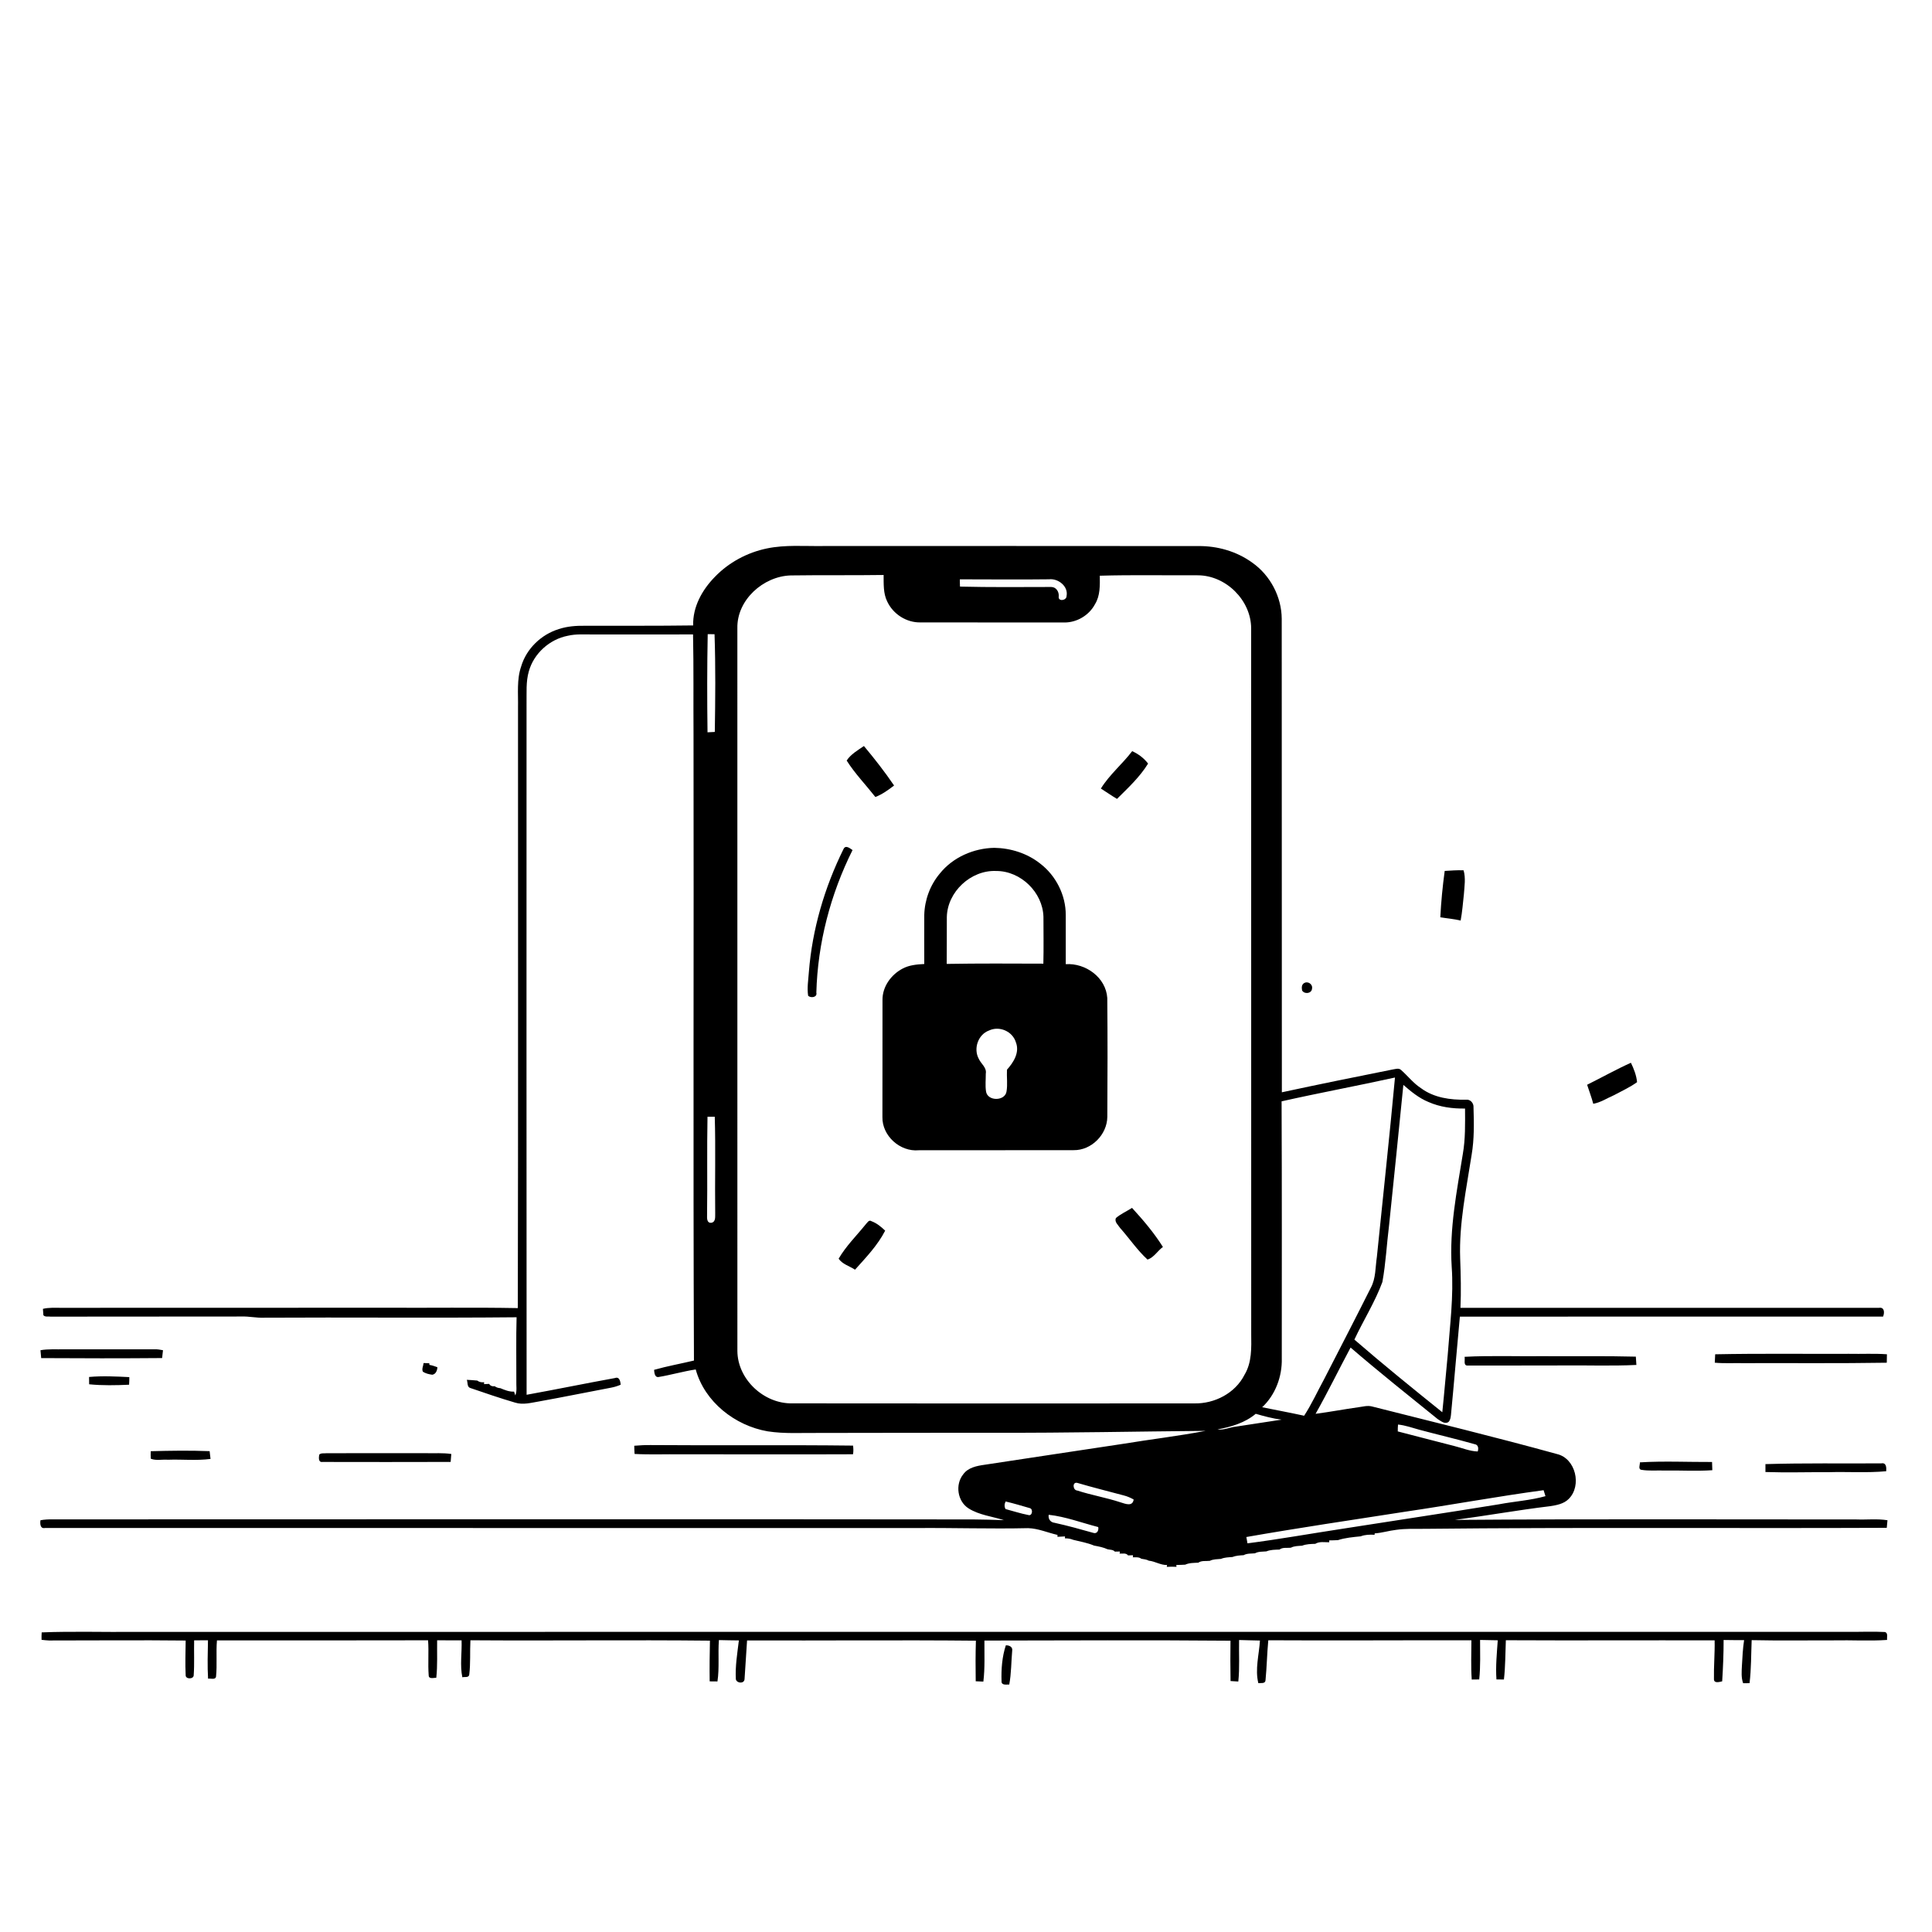 <svg xmlns="http://www.w3.org/2000/svg" viewBox="0 0 1024 1024" version="1.1">
<g id="Parent-Group"><g id="Group-rgba(0,0,0,0)" fill="rgba(0,0,0,0)">
<path fill="rgba(0,0,0,0)" opacity="1.00" d=" M 0.00 0.00 L 1024.00 0.00 L 1024.00 1024.00 L 0.00 1024.00 L 0.00 0.00 M 406.50 290.68 C 396.06 292.83 386.22 298.11 378.83 305.82 C 372.14 312.66 367.12 321.68 367.39 331.49 C 348.26 331.76 329.13 331.62 310.00 331.67 C 305.37 331.61 300.69 331.94 296.26 333.40 C 286.92 336.24 279.04 343.76 276.24 353.18 C 273.80 360.19 274.72 367.71 274.56 374.99 C 274.53 481.10 274.68 587.21 274.45 693.32 C 250.98 692.89 227.51 693.26 204.04 693.12 C 146.71 693.10 89.38 693.22 32.05 693.17 C 28.95 693.19 25.79 692.96 22.75 693.72 C 22.82 694.57 22.94 696.25 23.00 697.10 C 23.98 698.19 25.68 697.65 26.96 697.85 C 60.64 697.77 94.33 697.86 128.01 697.78 C 132.00 697.63 135.95 698.58 139.95 698.41 C 184.56 698.15 229.19 698.62 273.80 698.18 C 273.48 709.45 273.72 720.73 273.67 732.01 C 273.56 734.53 274.13 737.19 273.13 739.61 C 272.96 739.11 272.63 738.10 272.46 737.59 C 269.89 737.72 267.51 736.73 265.20 735.77 C 264.07 735.70 263.07 735.35 262.18 734.72 C 260.83 734.90 259.85 734.49 259.26 733.49 C 258.58 733.52 257.23 733.60 256.56 733.63 L 256.58 732.60 C 255.21 732.80 254.00 732.51 252.96 731.73 C 251.12 731.54 249.26 731.43 247.41 731.34 C 248.01 732.68 247.44 735.12 249.26 735.66 C 257.12 738.36 264.99 741.06 272.97 743.40 C 277.22 744.77 281.64 743.45 285.88 742.76 C 298.61 740.47 311.29 737.87 324.00 735.47 C 325.71 735.14 327.38 734.63 328.98 733.92 C 328.83 732.25 328.34 729.49 325.95 730.39 C 310.32 733.22 294.75 736.44 279.11 739.26 C 279.02 617.16 279.07 495.06 279.08 372.97 C 279.19 367.25 278.67 361.40 280.29 355.83 C 282.93 346.33 291.33 338.81 300.98 336.96 C 305.25 335.96 309.66 336.30 314.01 336.28 C 331.78 336.34 349.55 336.26 367.33 336.26 C 367.69 353.84 367.46 371.42 367.58 389.00 C 367.78 499.71 367.34 610.41 367.81 721.12 C 360.78 722.80 353.64 724.07 346.68 726.04 C 346.81 727.48 346.96 730.11 349.02 729.85 C 355.64 728.75 362.11 726.84 368.75 725.84 C 373.46 743.06 389.59 755.64 406.84 758.63 C 415.79 760.03 424.89 759.39 433.92 759.49 C 465.60 759.37 497.28 759.46 528.97 759.39 C 565.63 759.50 602.32 758.70 638.96 758.39 C 624.36 761.18 609.56 762.90 594.89 765.32 C 570.54 768.93 546.22 772.72 521.88 776.35 C 517.76 776.94 513.12 777.80 510.53 781.42 C 506.16 786.84 507.45 795.78 513.41 799.51 C 519.04 803.05 525.88 803.72 532.12 805.72 C 526.75 805.53 521.38 805.36 516.00 805.33 C 353.34 805.11 190.68 805.33 28.02 805.30 C 25.82 805.26 23.62 805.36 21.45 805.76 C 21.18 807.60 21.27 810.45 23.95 809.85 C 177.64 809.87 331.32 809.85 485.01 809.90 C 505.00 809.71 524.99 810.41 544.97 809.95 C 550.35 810.12 555.33 812.37 560.50 813.54 L 560.47 814.54 C 561.80 814.46 563.13 814.39 564.47 814.34 L 564.45 815.36 C 565.94 815.32 567.43 815.56 568.83 816.14 C 572.52 817.07 576.35 817.70 579.87 819.19 C 582.29 819.65 584.76 820.09 587.02 821.14 C 588.31 821.47 589.91 821.25 590.89 822.39 C 591.55 822.38 592.87 822.35 593.53 822.34 L 593.42 823.43 C 594.89 823.57 596.84 822.93 597.89 824.40 C 598.54 824.38 599.85 824.33 600.50 824.31 L 600.44 825.41 C 601.91 825.44 603.64 825.15 604.92 826.17 C 606.23 826.42 607.67 826.50 608.88 827.19 C 612.23 827.52 615.17 829.61 618.58 829.48 L 618.41 830.47 C 620.12 830.36 621.84 830.35 623.56 830.45 L 623.46 829.46 C 625.03 829.46 626.60 829.39 628.18 829.31 C 630.35 828.29 632.77 828.39 635.11 828.26 C 636.89 827.02 639.17 827.51 641.21 827.28 C 643.05 826.35 645.14 826.44 647.15 826.24 C 649.06 825.43 651.15 825.41 653.19 825.25 C 655.08 824.50 657.12 824.40 659.14 824.28 C 660.97 823.26 663.12 823.48 665.15 823.29 C 666.98 822.25 669.15 822.47 671.18 822.27 C 673.40 821.36 675.80 821.38 678.16 821.30 C 679.87 819.97 682.21 820.58 684.23 820.30 C 686.06 819.34 688.15 819.42 690.16 819.24 C 692.38 818.37 694.77 818.35 697.13 818.26 C 699.34 816.90 702.07 817.47 704.54 817.44 L 704.49 816.44 C 706.03 816.44 707.57 816.37 709.13 816.30 C 712.98 815.05 717.15 814.69 721.18 814.29 C 723.53 813.37 726.06 813.32 728.55 813.47 L 728.60 812.72 C 732.46 812.50 736.16 811.28 739.99 810.85 C 744.96 810.13 749.99 810.34 755.00 810.31 C 836.67 809.44 918.35 810.13 1000.02 809.78 C 1000.16 808.43 1000.28 807.09 1000.40 805.76 C 994.97 804.88 989.46 805.55 984.00 805.34 C 913.02 805.37 842.04 805.03 771.07 805.58 C 787.89 803.36 804.60 800.36 821.45 798.33 C 825.01 797.79 828.87 797.11 831.50 794.41 C 838.49 787.43 835.17 773.03 825.26 770.68 C 792.69 761.69 759.87 753.72 727.13 745.44 C 724.74 744.83 722.31 745.57 719.94 745.87 C 712.38 746.93 704.87 748.36 697.29 749.35 C 703.80 737.82 709.59 725.90 715.84 714.23 C 730.92 727.21 746.50 739.61 761.97 752.12 C 763.64 753.09 765.69 755.04 767.70 753.70 C 768.71 752.76 768.85 751.32 769.03 750.04 C 770.71 732.66 772.12 715.24 773.76 697.86 C 848.52 697.77 923.30 697.84 998.06 697.82 C 998.91 695.86 998.88 692.72 995.95 693.17 C 921.99 693.23 848.03 693.14 774.07 693.18 C 774.47 684.45 774.24 675.71 773.92 666.98 C 773.26 648.47 777.20 630.25 780.00 612.06 C 781.41 603.77 781.25 595.32 780.99 586.95 C 781.17 584.73 779.34 582.59 777.04 582.85 C 768.78 583.05 760.04 581.84 753.23 576.81 C 749.18 574.21 746.23 570.34 742.68 567.18 C 741.41 565.89 739.57 566.66 738.07 566.86 C 718.50 570.78 698.92 574.73 679.41 578.94 C 679.35 495.28 679.36 411.62 679.34 327.95 C 679.27 316.32 673.27 304.94 663.77 298.25 C 655.50 292.22 645.23 289.30 635.04 289.43 C 568.70 289.38 502.37 289.36 436.03 289.41 C 426.19 289.55 416.21 288.66 406.50 290.68 M 765.72 461.61 C 764.61 469.76 763.82 477.96 763.39 486.18 C 766.98 486.78 770.62 487.04 774.17 487.92 C 775.03 483.32 775.38 478.66 775.89 474.02 C 776.18 469.79 776.93 465.44 775.73 461.28 C 772.38 461.14 769.04 461.42 765.72 461.61 M 691.17 521.09 C 689.80 521.92 689.89 523.60 690.14 524.97 C 691.38 527.09 695.16 526.66 695.40 524.04 C 695.90 521.68 693.22 519.81 691.17 521.09 M 841.21 574.94 C 842.27 578.31 843.57 581.60 844.46 585.03 C 848.40 584.35 851.77 582.04 855.39 580.50 C 859.53 578.27 863.85 576.32 867.68 573.57 C 867.34 569.99 865.98 566.51 864.42 563.29 C 856.52 566.84 848.97 571.10 841.21 574.94 M 21.45 715.65 C 21.55 717.03 21.68 718.42 21.83 719.82 C 43.19 719.96 64.56 719.98 85.92 719.80 C 86.08 718.41 86.24 717.02 86.39 715.65 C 84.97 715.36 83.53 715.13 82.08 715.15 C 66.04 715.14 50.01 715.13 33.97 715.17 C 29.80 715.26 25.58 714.91 21.45 715.65 M 909.08 717.80 C 908.98 719.28 908.91 720.76 908.87 722.26 C 913.90 722.71 918.95 722.40 924.00 722.50 C 949.34 722.41 974.69 722.68 1000.03 722.27 C 1000.04 720.76 1000.07 719.27 1000.11 717.79 C 993.41 717.31 986.69 717.70 979.99 717.55 C 956.36 717.65 932.71 717.32 909.08 717.80 M 776.26 719.14 C 776.62 720.68 775.41 723.96 777.98 723.77 C 794.31 723.84 810.64 723.68 826.97 723.72 C 840.42 723.55 853.89 724.10 867.32 723.45 C 867.23 721.97 867.13 720.51 867.03 719.05 C 850.69 718.62 834.34 718.93 817.99 718.80 C 804.08 718.97 790.15 718.40 776.26 719.14 M 224.51 722.44 C 224.41 723.93 223.42 725.52 224.12 726.99 C 225.57 728.01 227.36 728.38 229.09 728.64 C 231.00 728.38 231.74 726.35 231.83 724.68 C 230.45 724.15 229.06 723.64 227.60 723.42 L 227.53 722.55 C 226.78 722.52 225.27 722.46 224.51 722.44 M 47.21 729.82 C 47.21 731.10 47.22 732.39 47.25 733.70 C 54.27 734.40 61.37 734.25 68.42 733.93 C 68.52 732.58 68.56 731.24 68.54 729.90 C 61.44 729.55 54.30 729.19 47.21 729.82 M 336.17 766.28 C 336.19 767.72 336.24 769.16 336.34 770.62 C 344.54 771.06 352.76 770.71 360.97 770.81 C 391.35 770.79 421.73 770.93 452.11 770.79 C 452.41 769.26 452.32 767.71 452.14 766.20 C 416.43 765.77 380.72 766.20 345.01 765.91 C 342.06 765.87 339.11 766.03 336.17 766.28 M 79.90 769.17 C 79.83 770.49 79.84 771.82 79.93 773.16 C 82.74 774.27 85.99 773.45 88.98 773.69 C 96.50 773.41 104.11 774.25 111.58 773.27 C 111.45 771.88 111.29 770.50 111.11 769.14 C 100.71 768.73 90.30 768.89 79.90 769.17 M 169.19 771.01 C 168.99 772.42 168.59 775.15 170.88 774.86 C 193.53 774.88 216.19 774.95 238.85 774.85 C 238.98 773.44 239.09 772.04 239.20 770.64 C 234.83 769.98 230.39 770.33 225.99 770.22 C 208.33 770.24 190.67 770.15 173.01 770.24 C 171.76 770.43 170.16 769.98 169.19 771.01 M 869.18 775.08 C 869.30 776.31 868.05 778.81 870.07 779.05 C 874.01 779.69 878.03 779.29 882.02 779.41 C 890.53 779.27 899.07 779.83 907.57 779.24 C 907.55 777.78 907.50 776.32 907.42 774.88 C 894.67 774.94 881.89 774.31 869.18 775.08 M 935.72 776.01 C 935.68 777.40 935.68 778.80 935.72 780.20 C 946.82 780.58 957.93 780.22 969.04 780.29 C 979.26 779.98 989.54 780.73 999.73 779.78 C 999.87 777.88 999.83 775.07 997.08 775.62 C 976.63 775.74 956.16 775.40 935.72 776.01 M 22.10 865.20 C 22.01 866.50 21.98 867.81 22.03 869.14 C 23.33 869.30 24.63 869.42 25.94 869.49 C 50.10 869.51 74.26 869.25 98.41 869.52 C 98.35 875.67 98.09 881.84 98.41 887.99 C 98.44 890.13 102.72 890.07 102.67 887.86 C 103.10 881.73 102.75 875.56 102.90 869.42 C 105.34 869.44 107.78 869.42 110.23 869.38 C 110.11 876.16 109.88 882.96 110.28 889.74 C 111.61 889.48 114.13 890.51 114.50 888.66 C 115.14 882.28 114.45 875.83 114.99 869.45 C 152.29 869.50 189.59 869.42 226.89 869.39 C 227.35 875.58 226.74 881.81 227.22 888.00 C 227.24 890.12 229.98 889.23 231.24 889.24 C 231.96 882.65 231.58 876.01 231.69 869.40 C 236.01 869.40 240.33 869.37 244.65 869.41 C 244.88 875.92 243.73 882.55 245.04 888.99 C 246.21 888.64 248.36 889.36 248.70 887.69 C 249.47 881.63 249.00 875.47 249.33 869.38 C 291.64 869.69 333.97 869.13 376.28 869.58 C 376.13 876.77 376.04 883.96 376.14 891.16 C 377.51 891.17 378.89 891.18 380.27 891.20 C 381.36 883.94 380.47 876.57 381.04 869.28 C 384.56 869.39 388.09 869.41 391.62 869.46 C 390.80 876.28 389.62 883.14 390.02 890.04 C 390.49 892.25 394.46 892.53 394.62 890.00 C 395.03 883.15 395.56 876.31 395.96 869.46 C 436.39 869.61 476.83 869.20 517.25 869.60 C 517.03 876.76 517.03 883.94 517.15 891.11 C 518.49 891.17 519.84 891.23 521.20 891.28 C 522.09 884.07 521.70 876.77 521.76 869.53 C 565.23 869.47 608.72 869.23 652.19 869.61 C 652.10 876.73 652.08 883.86 652.22 890.99 C 653.58 891.07 654.95 891.15 656.33 891.24 C 657.10 883.93 656.59 876.56 656.74 869.24 C 660.42 869.38 664.11 869.42 667.80 869.52 C 667.34 877.00 665.10 884.70 666.95 892.12 C 668.29 891.91 670.61 892.56 670.75 890.56 C 671.44 883.52 671.55 876.42 672.22 869.38 C 708.10 869.59 743.99 869.31 779.87 869.40 C 779.87 876.33 779.55 883.27 780.05 890.19 C 781.36 890.18 782.68 890.16 784.01 890.14 C 784.76 883.19 784.46 876.19 784.47 869.21 C 787.59 869.27 790.71 869.31 793.84 869.39 C 793.37 876.29 792.66 883.21 793.15 890.14 C 794.46 890.16 795.78 890.17 797.11 890.17 C 797.90 883.26 797.85 876.30 798.13 869.36 C 835.01 869.55 871.90 869.33 908.79 869.43 C 908.94 876.32 908.29 883.21 908.43 890.10 C 908.51 892.34 911.39 891.47 912.79 891.14 C 913.25 883.84 913.56 876.54 913.55 869.23 C 917.17 869.29 920.79 869.33 924.41 869.31 C 923.72 873.82 923.51 878.37 923.25 882.92 C 923.11 886.00 922.81 889.18 923.90 892.15 C 924.75 892.14 926.45 892.12 927.30 892.11 C 928.21 884.55 928.11 876.91 928.42 869.31 C 942.95 869.63 957.49 869.39 972.03 869.43 C 981.41 869.23 990.83 869.85 1000.20 869.20 C 999.99 867.86 1000.88 865.44 999.00 865.00 C 992.68 864.65 986.32 864.98 979.99 864.91 C 677.31 864.90 374.62 864.95 71.94 864.93 C 55.33 865.12 38.70 864.54 22.10 865.20 M 533.11 872.06 C 531.13 878.13 530.63 884.68 530.84 891.03 C 530.70 893.40 533.42 892.79 534.93 892.83 C 536.03 886.94 535.95 880.90 536.48 874.96 C 536.88 872.84 534.82 871.98 533.11 872.06 Z" />
<path fill="rgba(0,0,0,0)" opacity="1.00" d=" M 390.82 332.98 C 390.49 318.02 404.50 305.48 419.00 304.99 C 435.44 304.75 451.89 304.99 468.33 304.75 C 468.40 309.45 468.08 314.42 470.22 318.76 C 473.35 325.51 480.48 330.08 487.96 329.89 C 513.29 329.90 538.63 329.88 563.96 329.93 C 570.70 330.04 577.25 326.15 580.40 320.19 C 583.16 315.69 582.98 310.22 582.92 305.14 C 600.27 304.63 617.65 305.00 635.01 304.92 C 649.83 305.05 663.06 318.15 663.14 333.00 C 663.17 457.66 663.18 582.33 663.17 706.99 C 663.26 714.31 663.56 722.12 659.63 728.64 C 654.72 738.42 643.74 744.07 632.99 743.83 C 561.98 743.87 490.97 743.91 419.97 743.81 C 404.98 744.14 390.91 731.15 390.83 716.02 C 390.86 588.34 390.81 460.66 390.82 332.98 M 448.75 403.11 C 453.14 410.03 458.91 415.99 463.97 422.43 C 467.61 421.01 470.81 418.71 473.88 416.34 C 468.95 409.07 463.52 402.15 457.90 395.41 C 454.64 397.62 450.90 399.80 448.75 403.11 M 583.49 417.95 C 586.35 419.75 589.11 421.71 592.03 423.43 C 597.93 417.58 604.12 411.84 608.51 404.71 C 606.31 401.83 603.36 399.61 600.08 398.13 C 594.86 404.99 588.05 410.57 583.49 417.95 M 447.06 450.06 C 437.02 470.36 430.51 492.53 428.72 515.16 C 428.43 519.34 427.69 523.59 428.33 527.77 C 429.70 529.11 433.31 528.67 432.68 526.10 C 433.38 499.90 440.17 473.99 451.86 450.56 C 450.46 449.58 448.13 447.65 447.06 450.06 M 498.11 463.01 C 492.99 469.10 490.08 476.97 489.88 484.93 C 489.82 493.60 489.89 502.27 489.88 510.94 C 485.97 511.15 481.93 511.49 478.42 513.37 C 472.34 516.53 467.67 522.95 467.74 529.96 C 467.70 550.64 467.76 571.32 467.70 592.00 C 467.47 602.00 477.04 610.58 486.93 609.66 C 514.29 609.60 541.66 609.68 569.02 609.61 C 578.46 609.78 586.78 601.37 586.90 592.01 C 587.04 571.00 587.07 549.98 586.88 528.97 C 586.18 518.07 575.38 510.34 564.87 511.03 C 564.85 502.35 564.87 493.66 564.87 484.98 C 564.91 474.43 559.65 464.05 551.27 457.68 C 544.43 452.26 535.68 449.51 527.01 449.37 C 516.05 449.57 505.02 454.37 498.11 463.01 M 591.49 645.56 C 590.49 647.56 592.70 649.34 593.72 650.90 C 598.61 656.40 602.78 662.63 608.22 667.61 C 611.64 666.48 613.52 662.96 616.37 660.92 C 611.70 653.46 605.94 646.69 600.00 640.21 C 597.18 642.01 594.04 643.38 591.49 645.56 M 458.82 648.96 C 453.98 654.96 448.39 660.43 444.49 667.14 C 446.55 670.11 450.27 671.04 453.18 672.96 C 458.99 666.48 465.15 660.08 469.16 652.27 C 467.04 650.23 464.71 648.31 461.92 647.27 C 460.51 646.30 459.63 648.16 458.82 648.96 Z" />
<path fill="rgba(0,0,0,0)" opacity="1.00" d=" M 508.74 307.06 C 524.50 307.05 540.27 307.25 556.03 307.04 C 560.87 306.48 566.34 310.78 565.30 315.91 C 565.33 318.35 560.67 319.00 561.15 316.09 C 561.37 313.63 559.77 311.10 557.14 311.11 C 541.04 311.14 524.93 311.31 508.83 310.91 C 508.75 309.63 508.72 308.34 508.74 307.06 Z" />
<path fill="rgba(0,0,0,0)" opacity="1.00" d=" M 375.10 336.11 C 376.30 336.11 377.51 336.12 378.72 336.15 C 379.31 353.39 379.13 370.69 378.86 387.94 C 377.57 388.03 376.28 388.09 375.00 388.14 C 374.77 370.80 374.76 353.44 375.10 336.11 Z" />
<path fill="rgba(0,0,0,0)" opacity="1.00" d=" M 501.84 486.06 C 502.11 472.66 514.61 461.06 527.99 461.64 C 541.02 461.59 552.71 472.96 553.05 485.98 C 553.05 494.24 553.21 502.50 553.00 510.76 C 535.92 510.70 518.85 510.60 501.78 510.89 C 501.88 502.62 501.78 494.34 501.84 486.06 Z" />
<path fill="rgba(0,0,0,0)" opacity="1.00" d=" M 524.20 546.19 C 529.70 543.58 536.69 546.62 538.44 552.45 C 540.54 557.85 537.18 563.08 533.71 566.97 C 533.51 570.80 534.12 574.68 533.48 578.50 C 532.69 583.76 523.33 583.77 522.61 578.45 C 522.14 575.34 522.51 572.18 522.49 569.05 C 523.07 565.82 519.98 563.88 518.79 561.23 C 515.82 555.88 518.36 548.31 524.20 546.19 Z" />
<path fill="rgba(0,0,0,0)" opacity="1.00" d=" M 679.27 583.73 C 699.24 579.24 719.38 575.52 739.37 571.11 C 736.44 602.80 732.98 634.44 729.78 666.11 C 728.93 671.63 729.29 677.53 726.54 682.58 C 718.43 698.77 710.10 714.84 701.83 730.95 C 698.30 737.42 695.24 744.18 691.22 750.37 C 683.83 748.74 676.39 747.39 668.97 745.87 C 676.00 739.32 679.63 729.50 679.37 719.96 C 679.37 674.55 679.47 629.14 679.27 583.73 Z" />
<path fill="rgba(0,0,0,0)" opacity="1.00" d=" M 743.81 575.02 C 747.87 578.54 752.09 582.03 757.12 584.08 C 763.20 586.77 769.89 587.65 776.50 587.55 C 776.54 595.56 776.72 603.63 775.34 611.56 C 772.15 631.34 768.15 651.25 769.43 671.40 C 770.54 686.99 768.46 702.52 767.33 718.03 C 766.33 728.19 765.51 738.36 764.45 748.51 C 748.75 735.89 733.09 723.20 717.85 710.02 C 722.63 699.78 728.78 690.13 732.69 679.50 C 734.50 669.59 734.98 659.48 736.23 649.48 C 738.83 624.67 741.32 599.85 743.81 575.02 Z" />
<path fill="rgba(0,0,0,0)" opacity="1.00" d=" M 374.99 591.89 C 376.27 591.87 377.55 591.88 378.84 591.91 C 379.35 608.93 378.85 625.96 379.07 642.98 C 378.98 644.82 379.50 647.56 377.09 648.09 C 374.60 648.39 374.72 645.70 374.76 644.00 C 375.00 626.63 374.65 609.25 374.99 591.89 Z" />
<path fill="rgba(0,0,0,0)" opacity="1.00" d=" M 665.57 749.34 C 670.05 750.64 674.58 751.87 679.27 752.44 C 671.21 753.73 663.12 754.85 655.06 756.14 C 651.75 756.46 648.66 758.12 645.27 757.62 C 652.54 756.29 659.80 754.18 665.57 749.34 Z" />
<path fill="rgba(0,0,0,0)" opacity="1.00" d=" M 740.98 755.04 C 744.83 755.42 748.48 756.75 752.19 757.77 C 761.96 760.40 771.84 762.67 781.58 765.44 C 783.57 765.72 783.75 767.71 783.22 769.31 C 778.96 769.19 775.03 767.46 770.96 766.46 C 760.90 763.92 750.89 761.25 740.85 758.68 C 740.83 757.46 740.88 756.24 740.98 755.04 Z" />
<path fill="rgba(0,0,0,0)" opacity="1.00" d=" M 570.95 790.01 C 568.59 789.88 568.21 785.30 570.99 785.96 C 579.12 788.36 587.38 790.39 595.58 792.60 C 597.43 793.06 599.20 793.82 600.87 794.77 C 600.29 798.73 596.40 797.03 593.90 796.27 C 586.36 793.77 578.49 792.46 570.95 790.01 Z" />
<path fill="rgba(0,0,0,0)" opacity="1.00" d=" M 744.49 801.28 C 769.07 797.67 793.53 793.15 818.14 789.83 C 818.47 790.87 818.79 791.93 819.13 793.00 C 811.10 795.26 802.67 795.75 794.48 797.31 C 766.64 801.85 738.73 805.98 710.87 810.38 C 694.31 812.91 677.81 815.86 661.19 818.00 C 661.04 817.16 660.74 815.49 660.59 814.65 C 688.47 809.77 716.51 805.62 744.49 801.28 Z" />
<path fill="rgba(0,0,0,0)" opacity="1.00" d=" M 532.99 795.81 C 537.31 796.83 541.56 798.11 545.83 799.34 C 547.74 799.81 547.14 803.77 544.98 802.98 C 540.92 802.20 536.97 800.89 532.98 799.84 C 532.21 798.53 532.36 797.13 532.99 795.81 Z" />
<path fill="rgba(0,0,0,0)" opacity="1.00" d=" M 555.83 802.86 C 564.79 803.85 573.36 807.13 582.08 809.37 C 582.46 811.03 581.51 813.11 579.55 812.47 C 572.72 810.54 565.89 808.64 558.96 807.12 C 556.73 806.87 555.46 805.05 555.83 802.86 Z" />
</g>
<g id="Group-000000" fill="#000000">
<path fill="#000000" opacity="1.00" d=" M 406.50 290.68 C 416.21 288.66 426.19 289.55 436.03 289.41 C 502.37 289.36 568.70 289.38 635.04 289.43 C 645.23 289.30 655.50 292.22 663.77 298.25 C 673.27 304.94 679.27 316.32 679.34 327.95 C 679.36 411.62 679.35 495.28 679.41 578.94 C 698.92 574.73 718.50 570.78 738.07 566.86 C 739.57 566.66 741.41 565.89 742.68 567.18 C 746.23 570.34 749.18 574.21 753.23 576.81 C 760.04 581.84 768.78 583.05 777.04 582.85 C 779.34 582.59 781.17 584.73 780.99 586.95 C 781.25 595.32 781.41 603.77 780.00 612.06 C 777.20 630.25 773.26 648.47 773.92 666.98 C 774.24 675.71 774.47 684.45 774.07 693.18 C 848.03 693.14 921.99 693.23 995.95 693.17 C 998.88 692.72 998.91 695.86 998.06 697.82 C 923.30 697.84 848.52 697.77 773.76 697.86 C 772.12 715.24 770.71 732.66 769.03 750.04 C 768.85 751.32 768.71 752.76 767.70 753.70 C 765.69 755.04 763.64 753.09 761.97 752.12 C 746.50 739.61 730.92 727.21 715.84 714.23 C 709.59 725.90 703.80 737.82 697.29 749.35 C 704.87 748.36 712.38 746.93 719.94 745.87 C 722.31 745.57 724.74 744.83 727.13 745.44 C 759.87 753.72 792.69 761.69 825.26 770.68 C 835.17 773.03 838.49 787.43 831.50 794.41 C 828.87 797.11 825.01 797.79 821.45 798.33 C 804.60 800.36 787.89 803.36 771.07 805.58 C 842.04 805.03 913.02 805.37 984.00 805.34 C 989.46 805.55 994.97 804.88 1000.40 805.76 C 1000.28 807.09 1000.16 808.43 1000.02 809.78 C 918.35 810.13 836.67 809.44 755.00 810.31 C 749.99 810.34 744.96 810.13 739.99 810.85 C 736.16 811.28 732.46 812.50 728.60 812.72 L 728.55 813.47 C 726.06 813.32 723.53 813.37 721.18 814.29 C 717.15 814.69 712.98 815.05 709.13 816.30 C 707.57 816.37 706.03 816.44 704.49 816.44 L 704.54 817.44 C 702.07 817.47 699.34 816.90 697.13 818.26 C 694.77 818.35 692.38 818.37 690.16 819.24 C 688.15 819.42 686.06 819.34 684.23 820.30 C 682.21 820.58 679.87 819.97 678.16 821.30 C 675.80 821.38 673.40 821.36 671.18 822.27 C 669.15 822.47 666.98 822.25 665.15 823.29 C 663.12 823.48 660.97 823.26 659.14 824.28 C 657.12 824.40 655.08 824.50 653.19 825.25 C 651.15 825.41 649.06 825.43 647.15 826.24 C 645.14 826.44 643.05 826.35 641.21 827.28 C 639.17 827.51 636.89 827.02 635.11 828.26 C 632.77 828.39 630.35 828.29 628.18 829.31 C 626.60 829.39 625.03 829.46 623.46 829.46 L 623.56 830.45 C 621.84 830.35 620.12 830.36 618.41 830.47 L 618.58 829.48 C 615.17 829.61 612.23 827.52 608.88 827.19 C 607.67 826.50 606.23 826.42 604.92 826.17 C 603.64 825.15 601.91 825.44 600.44 825.41 L 600.50 824.31 C 599.85 824.33 598.54 824.38 597.89 824.40 C 596.84 822.93 594.89 823.57 593.42 823.43 L 593.53 822.34 C 592.87 822.35 591.55 822.38 590.89 822.39 C 589.91 821.25 588.31 821.47 587.02 821.14 C 584.76 820.09 582.29 819.65 579.87 819.19 C 576.35 817.70 572.52 817.07 568.83 816.14 C 567.43 815.56 565.94 815.32 564.45 815.36 L 564.47 814.34 C 563.13 814.39 561.80 814.46 560.47 814.54 L 560.50 813.54 C 555.33 812.37 550.35 810.12 544.97 809.95 C 524.99 810.41 505.00 809.71 485.01 809.90 C 331.32 809.85 177.64 809.87 23.95 809.85 C 21.27 810.45 21.18 807.60 21.45 805.76 C 23.62 805.36 25.82 805.26 28.02 805.30 C 190.68 805.33 353.34 805.11 516.00 805.33 C 521.38 805.36 526.75 805.53 532.12 805.72 C 525.88 803.72 519.04 803.05 513.41 799.51 C 507.45 795.78 506.16 786.84 510.53 781.42 C 513.12 777.80 517.76 776.94 521.88 776.35 C 546.22 772.72 570.54 768.93 594.89 765.32 C 609.56 762.90 624.36 761.18 638.96 758.39 C 602.32 758.70 565.63 759.50 528.97 759.39 C 497.28 759.46 465.60 759.37 433.92 759.49 C 424.89 759.39 415.79 760.03 406.84 758.63 C 389.59 755.64 373.46 743.06 368.75 725.84 C 362.11 726.84 355.64 728.75 349.02 729.85 C 346.96 730.11 346.81 727.48 346.68 726.04 C 353.64 724.07 360.78 722.80 367.81 721.12 C 367.34 610.41 367.78 499.71 367.58 389.00 C 367.46 371.42 367.69 353.84 367.33 336.26 C 349.55 336.26 331.78 336.34 314.01 336.28 C 309.66 336.30 305.25 335.96 300.98 336.96 C 291.33 338.81 282.93 346.33 280.29 355.83 C 278.67 361.40 279.19 367.25 279.08 372.97 C 279.07 495.06 279.02 617.16 279.11 739.26 C 294.75 736.44 310.32 733.22 325.95 730.39 C 328.34 729.49 328.83 732.25 328.98 733.92 C 327.38 734.63 325.71 735.14 324.00 735.47 C 311.29 737.87 298.61 740.47 285.88 742.76 C 281.64 743.45 277.22 744.77 272.97 743.40 C 264.99 741.06 257.12 738.36 249.26 735.66 C 247.44 735.12 248.01 732.68 247.41 731.34 C 249.26 731.43 251.12 731.54 252.96 731.73 C 254.00 732.51 255.21 732.80 256.58 732.60 L 256.56 733.63 C 257.23 733.60 258.58 733.52 259.26 733.49 C 259.85 734.49 260.83 734.90 262.18 734.72 C 263.07 735.35 264.07 735.70 265.20 735.77 C 267.51 736.73 269.89 737.72 272.46 737.59 C 272.63 738.10 272.96 739.11 273.13 739.61 C 274.13 737.19 273.56 734.53 273.67 732.01 C 273.72 720.73 273.48 709.45 273.80 698.18 C 229.19 698.62 184.56 698.15 139.95 698.41 C 135.95 698.58 132.00 697.63 128.01 697.78 C 94.33 697.86 60.64 697.77 26.96 697.85 C 25.68 697.65 23.98 698.19 23.00 697.10 C 22.94 696.25 22.82 694.57 22.75 693.72 C 25.79 692.96 28.95 693.19 32.05 693.17 C 89.38 693.22 146.71 693.10 204.04 693.12 C 227.51 693.26 250.98 692.89 274.45 693.32 C 274.68 587.21 274.53 481.10 274.56 374.99 C 274.72 367.71 273.80 360.19 276.24 353.18 C 279.04 343.76 286.92 336.24 296.26 333.40 C 300.69 331.94 305.37 331.61 310.00 331.67 C 329.13 331.62 348.26 331.76 367.39 331.49 C 367.12 321.68 372.14 312.66 378.83 305.82 C 386.22 298.11 396.06 292.83 406.50 290.68 M 390.82 332.98 C 390.81 460.66 390.86 588.34 390.83 716.02 C 390.91 731.15 404.98 744.14 419.97 743.81 C 490.97 743.91 561.98 743.87 632.99 743.83 C 643.74 744.07 654.72 738.42 659.63 728.64 C 663.56 722.12 663.26 714.31 663.17 706.99 C 663.18 582.33 663.17 457.66 663.14 333.00 C 663.06 318.15 649.83 305.05 635.01 304.92 C 617.65 305.00 600.27 304.63 582.92 305.14 C 582.98 310.22 583.16 315.69 580.40 320.19 C 577.25 326.15 570.70 330.04 563.96 329.93 C 538.63 329.88 513.29 329.90 487.96 329.89 C 480.48 330.08 473.35 325.51 470.22 318.76 C 468.08 314.42 468.40 309.45 468.33 304.75 C 451.89 304.99 435.44 304.75 419.00 304.99 C 404.50 305.48 390.49 318.02 390.82 332.98 M 508.74 307.06 C 508.72 308.34 508.75 309.63 508.83 310.91 C 524.93 311.31 541.04 311.14 557.14 311.11 C 559.77 311.10 561.37 313.63 561.15 316.09 C 560.67 319.00 565.33 318.35 565.30 315.91 C 566.34 310.78 560.87 306.48 556.03 307.04 C 540.27 307.25 524.50 307.05 508.74 307.06 M 375.10 336.11 C 374.76 353.44 374.77 370.80 375.00 388.14 C 376.28 388.09 377.57 388.03 378.86 387.94 C 379.13 370.69 379.31 353.39 378.72 336.15 C 377.51 336.12 376.30 336.11 375.10 336.11 M 679.27 583.73 C 679.47 629.14 679.37 674.55 679.37 719.96 C 679.63 729.50 676.00 739.32 668.97 745.87 C 676.39 747.39 683.83 748.74 691.22 750.37 C 695.24 744.18 698.30 737.42 701.83 730.95 C 710.10 714.84 718.43 698.77 726.54 682.58 C 729.29 677.53 728.93 671.63 729.78 666.11 C 732.98 634.44 736.44 602.80 739.37 571.11 C 719.38 575.52 699.24 579.24 679.27 583.73 M 743.81 575.02 C 741.32 599.85 738.83 624.67 736.23 649.48 C 734.98 659.48 734.50 669.59 732.69 679.50 C 728.78 690.13 722.63 699.78 717.85 710.02 C 733.09 723.20 748.75 735.89 764.45 748.51 C 765.51 738.36 766.33 728.19 767.33 718.03 C 768.46 702.52 770.54 686.99 769.43 671.40 C 768.15 651.25 772.15 631.34 775.34 611.56 C 776.72 603.63 776.54 595.56 776.50 587.55 C 769.89 587.65 763.20 586.77 757.12 584.08 C 752.09 582.03 747.87 578.54 743.81 575.02 M 374.99 591.89 C 374.65 609.25 375.00 626.63 374.76 644.00 C 374.72 645.70 374.60 648.39 377.09 648.09 C 379.50 647.56 378.98 644.82 379.07 642.98 C 378.85 625.96 379.35 608.93 378.84 591.91 C 377.55 591.88 376.27 591.87 374.99 591.89 M 665.57 749.34 C 659.80 754.18 652.54 756.29 645.27 757.62 C 648.66 758.12 651.75 756.46 655.06 756.14 C 663.12 754.85 671.21 753.73 679.27 752.44 C 674.58 751.87 670.05 750.64 665.57 749.34 M 740.98 755.04 C 740.88 756.24 740.83 757.46 740.85 758.68 C 750.89 761.25 760.90 763.92 770.96 766.46 C 775.03 767.46 778.96 769.19 783.22 769.31 C 783.75 767.71 783.57 765.72 781.58 765.44 C 771.84 762.67 761.96 760.40 752.19 757.77 C 748.48 756.75 744.83 755.42 740.98 755.04 M 570.95 790.01 C 578.49 792.46 586.36 793.77 593.90 796.27 C 596.40 797.03 600.29 798.73 600.87 794.77 C 599.20 793.82 597.43 793.06 595.58 792.60 C 587.38 790.39 579.12 788.36 570.99 785.96 C 568.21 785.30 568.59 789.88 570.95 790.01 M 744.49 801.28 C 716.51 805.62 688.47 809.77 660.59 814.65 C 660.74 815.49 661.04 817.16 661.19 818.00 C 677.81 815.86 694.31 812.91 710.87 810.38 C 738.73 805.98 766.64 801.85 794.48 797.31 C 802.67 795.75 811.10 795.26 819.13 793.00 C 818.79 791.93 818.47 790.87 818.14 789.83 C 793.53 793.15 769.07 797.67 744.49 801.28 M 532.99 795.81 C 532.36 797.13 532.21 798.53 532.98 799.84 C 536.97 800.89 540.92 802.20 544.98 802.98 C 547.14 803.77 547.74 799.81 545.83 799.34 C 541.56 798.11 537.31 796.83 532.99 795.81 M 555.83 802.86 C 555.46 805.05 556.73 806.87 558.96 807.12 C 565.89 808.64 572.72 810.54 579.55 812.47 C 581.51 813.11 582.46 811.03 582.08 809.37 C 573.36 807.13 564.79 803.85 555.83 802.86 Z" />
<path fill="#000000" opacity="1.00" d=" M 448.75 403.11 C 450.90 399.80 454.64 397.62 457.90 395.41 C 463.52 402.15 468.95 409.07 473.88 416.34 C 470.81 418.71 467.61 421.01 463.97 422.43 C 458.91 415.99 453.14 410.03 448.75 403.11 Z" />
<path fill="#000000" opacity="1.00" d=" M 583.49 417.95 C 588.05 410.57 594.86 404.99 600.08 398.13 C 603.36 399.61 606.31 401.83 608.51 404.71 C 604.12 411.84 597.93 417.58 592.03 423.43 C 589.11 421.71 586.35 419.75 583.49 417.95 Z" />
<path fill="#000000" opacity="1.00" d=" M 447.06 450.06 C 448.13 447.65 450.46 449.58 451.86 450.56 C 440.17 473.99 433.38 499.90 432.68 526.10 C 433.31 528.67 429.70 529.11 428.33 527.77 C 427.69 523.59 428.43 519.34 428.72 515.16 C 430.51 492.53 437.02 470.36 447.06 450.06 Z" />
<path fill="#000000" opacity="1.00" d=" M 498.11 463.01 C 505.02 454.37 516.05 449.57 527.01 449.37 C 535.68 449.51 544.43 452.26 551.27 457.68 C 559.65 464.05 564.91 474.43 564.87 484.98 C 564.87 493.66 564.85 502.35 564.87 511.03 C 575.38 510.34 586.18 518.07 586.88 528.97 C 587.07 549.98 587.04 571.00 586.90 592.01 C 586.78 601.37 578.46 609.78 569.02 609.61 C 541.66 609.68 514.29 609.60 486.93 609.66 C 477.04 610.58 467.47 602.00 467.70 592.00 C 467.76 571.32 467.70 550.64 467.74 529.96 C 467.67 522.95 472.34 516.53 478.42 513.37 C 481.93 511.49 485.97 511.15 489.88 510.94 C 489.89 502.27 489.82 493.60 489.88 484.93 C 490.08 476.97 492.99 469.10 498.11 463.01 M 501.84 486.06 C 501.78 494.34 501.88 502.62 501.78 510.89 C 518.85 510.60 535.92 510.70 553.00 510.76 C 553.21 502.50 553.05 494.24 553.05 485.98 C 552.71 472.96 541.02 461.59 527.99 461.64 C 514.61 461.06 502.11 472.66 501.84 486.06 M 524.20 546.19 C 518.36 548.31 515.82 555.88 518.79 561.23 C 519.98 563.88 523.07 565.82 522.49 569.05 C 522.51 572.18 522.14 575.34 522.61 578.45 C 523.33 583.77 532.69 583.76 533.48 578.50 C 534.12 574.68 533.51 570.80 533.71 566.97 C 537.18 563.08 540.54 557.85 538.44 552.45 C 536.69 546.62 529.70 543.58 524.20 546.19 Z" />
<path fill="#000000" opacity="1.00" d=" M 765.72 461.61 C 769.04 461.42 772.38 461.14 775.73 461.28 C 776.93 465.44 776.18 469.79 775.89 474.02 C 775.38 478.66 775.03 483.32 774.17 487.92 C 770.62 487.04 766.98 486.78 763.39 486.18 C 763.82 477.96 764.61 469.76 765.72 461.61 Z" />
<path fill="#000000" opacity="1.00" d=" M 691.17 521.09 C 693.22 519.81 695.90 521.68 695.40 524.04 C 695.16 526.66 691.38 527.09 690.14 524.97 C 689.89 523.60 689.80 521.92 691.17 521.09 Z" />
<path fill="#000000" opacity="1.00" d=" M 841.21 574.94 C 848.97 571.10 856.52 566.84 864.42 563.29 C 865.98 566.51 867.34 569.99 867.68 573.57 C 863.85 576.32 859.53 578.27 855.39 580.50 C 851.77 582.04 848.40 584.35 844.46 585.03 C 843.57 581.60 842.27 578.31 841.21 574.94 Z" />
<path fill="#000000" opacity="1.00" d=" M 591.49 645.56 C 594.04 643.38 597.18 642.01 600.00 640.21 C 605.94 646.69 611.70 653.46 616.37 660.92 C 613.52 662.96 611.64 666.48 608.22 667.61 C 602.78 662.63 598.61 656.40 593.72 650.90 C 592.70 649.34 590.49 647.56 591.49 645.56 Z" />
<path fill="#000000" opacity="1.00" d=" M 458.82 648.96 C 459.63 648.16 460.51 646.30 461.92 647.27 C 464.71 648.31 467.04 650.23 469.16 652.27 C 465.15 660.08 458.99 666.48 453.18 672.96 C 450.27 671.04 446.55 670.11 444.49 667.14 C 448.39 660.43 453.98 654.96 458.82 648.96 Z" />
<path fill="#000000" opacity="1.00" d=" M 21.45 715.65 C 25.58 714.91 29.80 715.26 33.97 715.17 C 50.01 715.13 66.04 715.14 82.08 715.15 C 83.53 715.13 84.97 715.36 86.39 715.65 C 86.24 717.02 86.08 718.41 85.92 719.80 C 64.56 719.98 43.19 719.96 21.83 719.82 C 21.68 718.42 21.55 717.03 21.45 715.65 Z" />
<path fill="#000000" opacity="1.00" d=" M 909.08 717.80 C 932.71 717.32 956.36 717.65 979.99 717.55 C 986.69 717.70 993.41 717.31 1000.11 717.79 C 1000.07 719.27 1000.04 720.76 1000.03 722.27 C 974.69 722.68 949.34 722.41 924.00 722.50 C 918.95 722.40 913.90 722.71 908.87 722.26 C 908.91 720.76 908.98 719.28 909.08 717.80 Z" />
<path fill="#000000" opacity="1.00" d=" M 776.26 719.14 C 790.15 718.40 804.08 718.97 817.99 718.80 C 834.34 718.93 850.69 718.62 867.03 719.05 C 867.13 720.51 867.23 721.97 867.32 723.45 C 853.89 724.10 840.42 723.55 826.97 723.72 C 810.64 723.68 794.31 723.84 777.98 723.77 C 775.41 723.96 776.62 720.68 776.26 719.14 Z" />
<path fill="#000000" opacity="1.00" d=" M 224.51 722.44 C 225.27 722.46 226.78 722.52 227.53 722.55 L 227.60 723.42 C 229.06 723.64 230.45 724.15 231.83 724.68 C 231.74 726.35 231.00 728.38 229.09 728.64 C 227.36 728.38 225.57 728.01 224.12 726.99 C 223.42 725.52 224.41 723.93 224.51 722.44 Z" />
<path fill="#000000" opacity="1.00" d=" M 47.21 729.82 C 54.30 729.19 61.44 729.55 68.54 729.90 C 68.56 731.24 68.52 732.58 68.42 733.93 C 61.37 734.25 54.27 734.40 47.25 733.70 C 47.22 732.39 47.21 731.10 47.21 729.82 Z" />
<path fill="#000000" opacity="1.00" d=" M 336.17 766.28 C 339.11 766.03 342.06 765.87 345.01 765.91 C 380.72 766.20 416.43 765.77 452.14 766.20 C 452.32 767.71 452.41 769.26 452.11 770.79 C 421.73 770.93 391.35 770.79 360.97 770.81 C 352.76 770.71 344.54 771.06 336.34 770.62 C 336.24 769.16 336.19 767.72 336.17 766.28 Z" />
<path fill="#000000" opacity="1.00" d=" M 79.90 769.17 C 90.30 768.89 100.71 768.73 111.11 769.14 C 111.29 770.50 111.45 771.88 111.58 773.27 C 104.11 774.25 96.50 773.41 88.98 773.69 C 85.99 773.45 82.74 774.27 79.93 773.16 C 79.84 771.82 79.83 770.49 79.90 769.17 Z" />
<path fill="#000000" opacity="1.00" d=" M 169.19 771.01 C 170.16 769.98 171.76 770.43 173.01 770.24 C 190.67 770.15 208.33 770.24 225.99 770.22 C 230.39 770.33 234.83 769.98 239.20 770.64 C 239.09 772.04 238.98 773.44 238.85 774.85 C 216.19 774.95 193.53 774.88 170.88 774.86 C 168.59 775.15 168.99 772.42 169.19 771.01 Z" />
<path fill="#000000" opacity="1.00" d=" M 869.18 775.08 C 881.89 774.31 894.67 774.94 907.42 774.88 C 907.50 776.32 907.55 777.78 907.57 779.24 C 899.07 779.83 890.53 779.27 882.02 779.41 C 878.03 779.29 874.01 779.69 870.07 779.05 C 868.05 778.81 869.30 776.31 869.18 775.08 Z" />
<path fill="#000000" opacity="1.00" d=" M 935.72 776.01 C 956.16 775.40 976.63 775.74 997.08 775.62 C 999.83 775.07 999.87 777.88 999.73 779.78 C 989.54 780.73 979.26 779.98 969.04 780.29 C 957.93 780.22 946.82 780.58 935.72 780.20 C 935.68 778.80 935.68 777.40 935.72 776.01 Z" />
<path fill="#000000" opacity="1.00" d=" M 22.10 865.20 C 38.70 864.54 55.33 865.12 71.94 864.93 C 374.62 864.95 677.31 864.90 979.99 864.91 C 986.32 864.98 992.68 864.65 999.00 865.00 C 1000.88 865.44 999.99 867.86 1000.20 869.20 C 990.83 869.85 981.41 869.23 972.03 869.43 C 957.49 869.39 942.95 869.63 928.42 869.31 C 928.11 876.91 928.21 884.55 927.30 892.11 C 926.45 892.12 924.75 892.14 923.90 892.15 C 922.81 889.18 923.11 886.00 923.25 882.92 C 923.51 878.37 923.72 873.82 924.41 869.31 C 920.79 869.33 917.17 869.29 913.55 869.23 C 913.56 876.54 913.25 883.84 912.79 891.14 C 911.39 891.47 908.51 892.34 908.43 890.10 C 908.29 883.21 908.94 876.32 908.79 869.43 C 871.90 869.33 835.01 869.55 798.13 869.36 C 797.85 876.30 797.90 883.26 797.11 890.17 C 795.78 890.17 794.46 890.16 793.15 890.14 C 792.66 883.21 793.37 876.29 793.84 869.39 C 790.71 869.31 787.59 869.27 784.47 869.21 C 784.46 876.19 784.76 883.19 784.01 890.14 C 782.68 890.16 781.36 890.18 780.05 890.19 C 779.55 883.27 779.87 876.33 779.87 869.40 C 743.99 869.31 708.10 869.59 672.22 869.38 C 671.55 876.42 671.44 883.52 670.75 890.56 C 670.61 892.56 668.29 891.91 666.95 892.12 C 665.10 884.70 667.34 877.00 667.80 869.52 C 664.11 869.42 660.42 869.38 656.74 869.24 C 656.59 876.56 657.10 883.93 656.33 891.24 C 654.95 891.15 653.58 891.07 652.22 890.99 C 652.08 883.86 652.10 876.73 652.19 869.61 C 608.72 869.23 565.23 869.47 521.76 869.53 C 521.70 876.77 522.09 884.07 521.20 891.28 C 519.84 891.23 518.49 891.17 517.15 891.11 C 517.03 883.94 517.03 876.76 517.25 869.60 C 476.83 869.20 436.39 869.61 395.96 869.46 C 395.56 876.31 395.03 883.15 394.62 890.00 C 394.46 892.53 390.49 892.25 390.02 890.04 C 389.62 883.14 390.80 876.28 391.62 869.46 C 388.09 869.41 384.56 869.39 381.04 869.28 C 380.47 876.57 381.36 883.94 380.27 891.20 C 378.89 891.18 377.51 891.17 376.14 891.16 C 376.04 883.96 376.13 876.77 376.28 869.58 C 333.97 869.13 291.64 869.69 249.33 869.38 C 249.00 875.47 249.47 881.63 248.70 887.69 C 248.36 889.36 246.21 888.64 245.04 888.99 C 243.73 882.55 244.88 875.92 244.65 869.41 C 240.33 869.37 236.01 869.40 231.69 869.40 C 231.58 876.01 231.96 882.65 231.24 889.24 C 229.98 889.23 227.24 890.12 227.22 888.00 C 226.74 881.81 227.35 875.58 226.89 869.39 C 189.59 869.42 152.29 869.50 114.99 869.45 C 114.45 875.83 115.14 882.28 114.50 888.66 C 114.13 890.51 111.61 889.48 110.28 889.74 C 109.88 882.96 110.11 876.16 110.23 869.38 C 107.78 869.42 105.34 869.44 102.90 869.42 C 102.75 875.56 103.10 881.73 102.67 887.86 C 102.72 890.07 98.44 890.13 98.41 887.99 C 98.09 881.84 98.35 875.67 98.41 869.52 C 74.26 869.25 50.10 869.51 25.94 869.49 C 24.63 869.42 23.33 869.30 22.03 869.14 C 21.98 867.81 22.01 866.50 22.10 865.20 Z" />
<path fill="#000000" opacity="1.00" d=" M 533.11 872.06 C 534.82 871.98 536.88 872.84 536.48 874.96 C 535.95 880.90 536.03 886.94 534.93 892.83 C 533.42 892.79 530.70 893.40 530.84 891.03 C 530.63 884.68 531.13 878.13 533.11 872.06 Z" />
</g>
</g></svg>